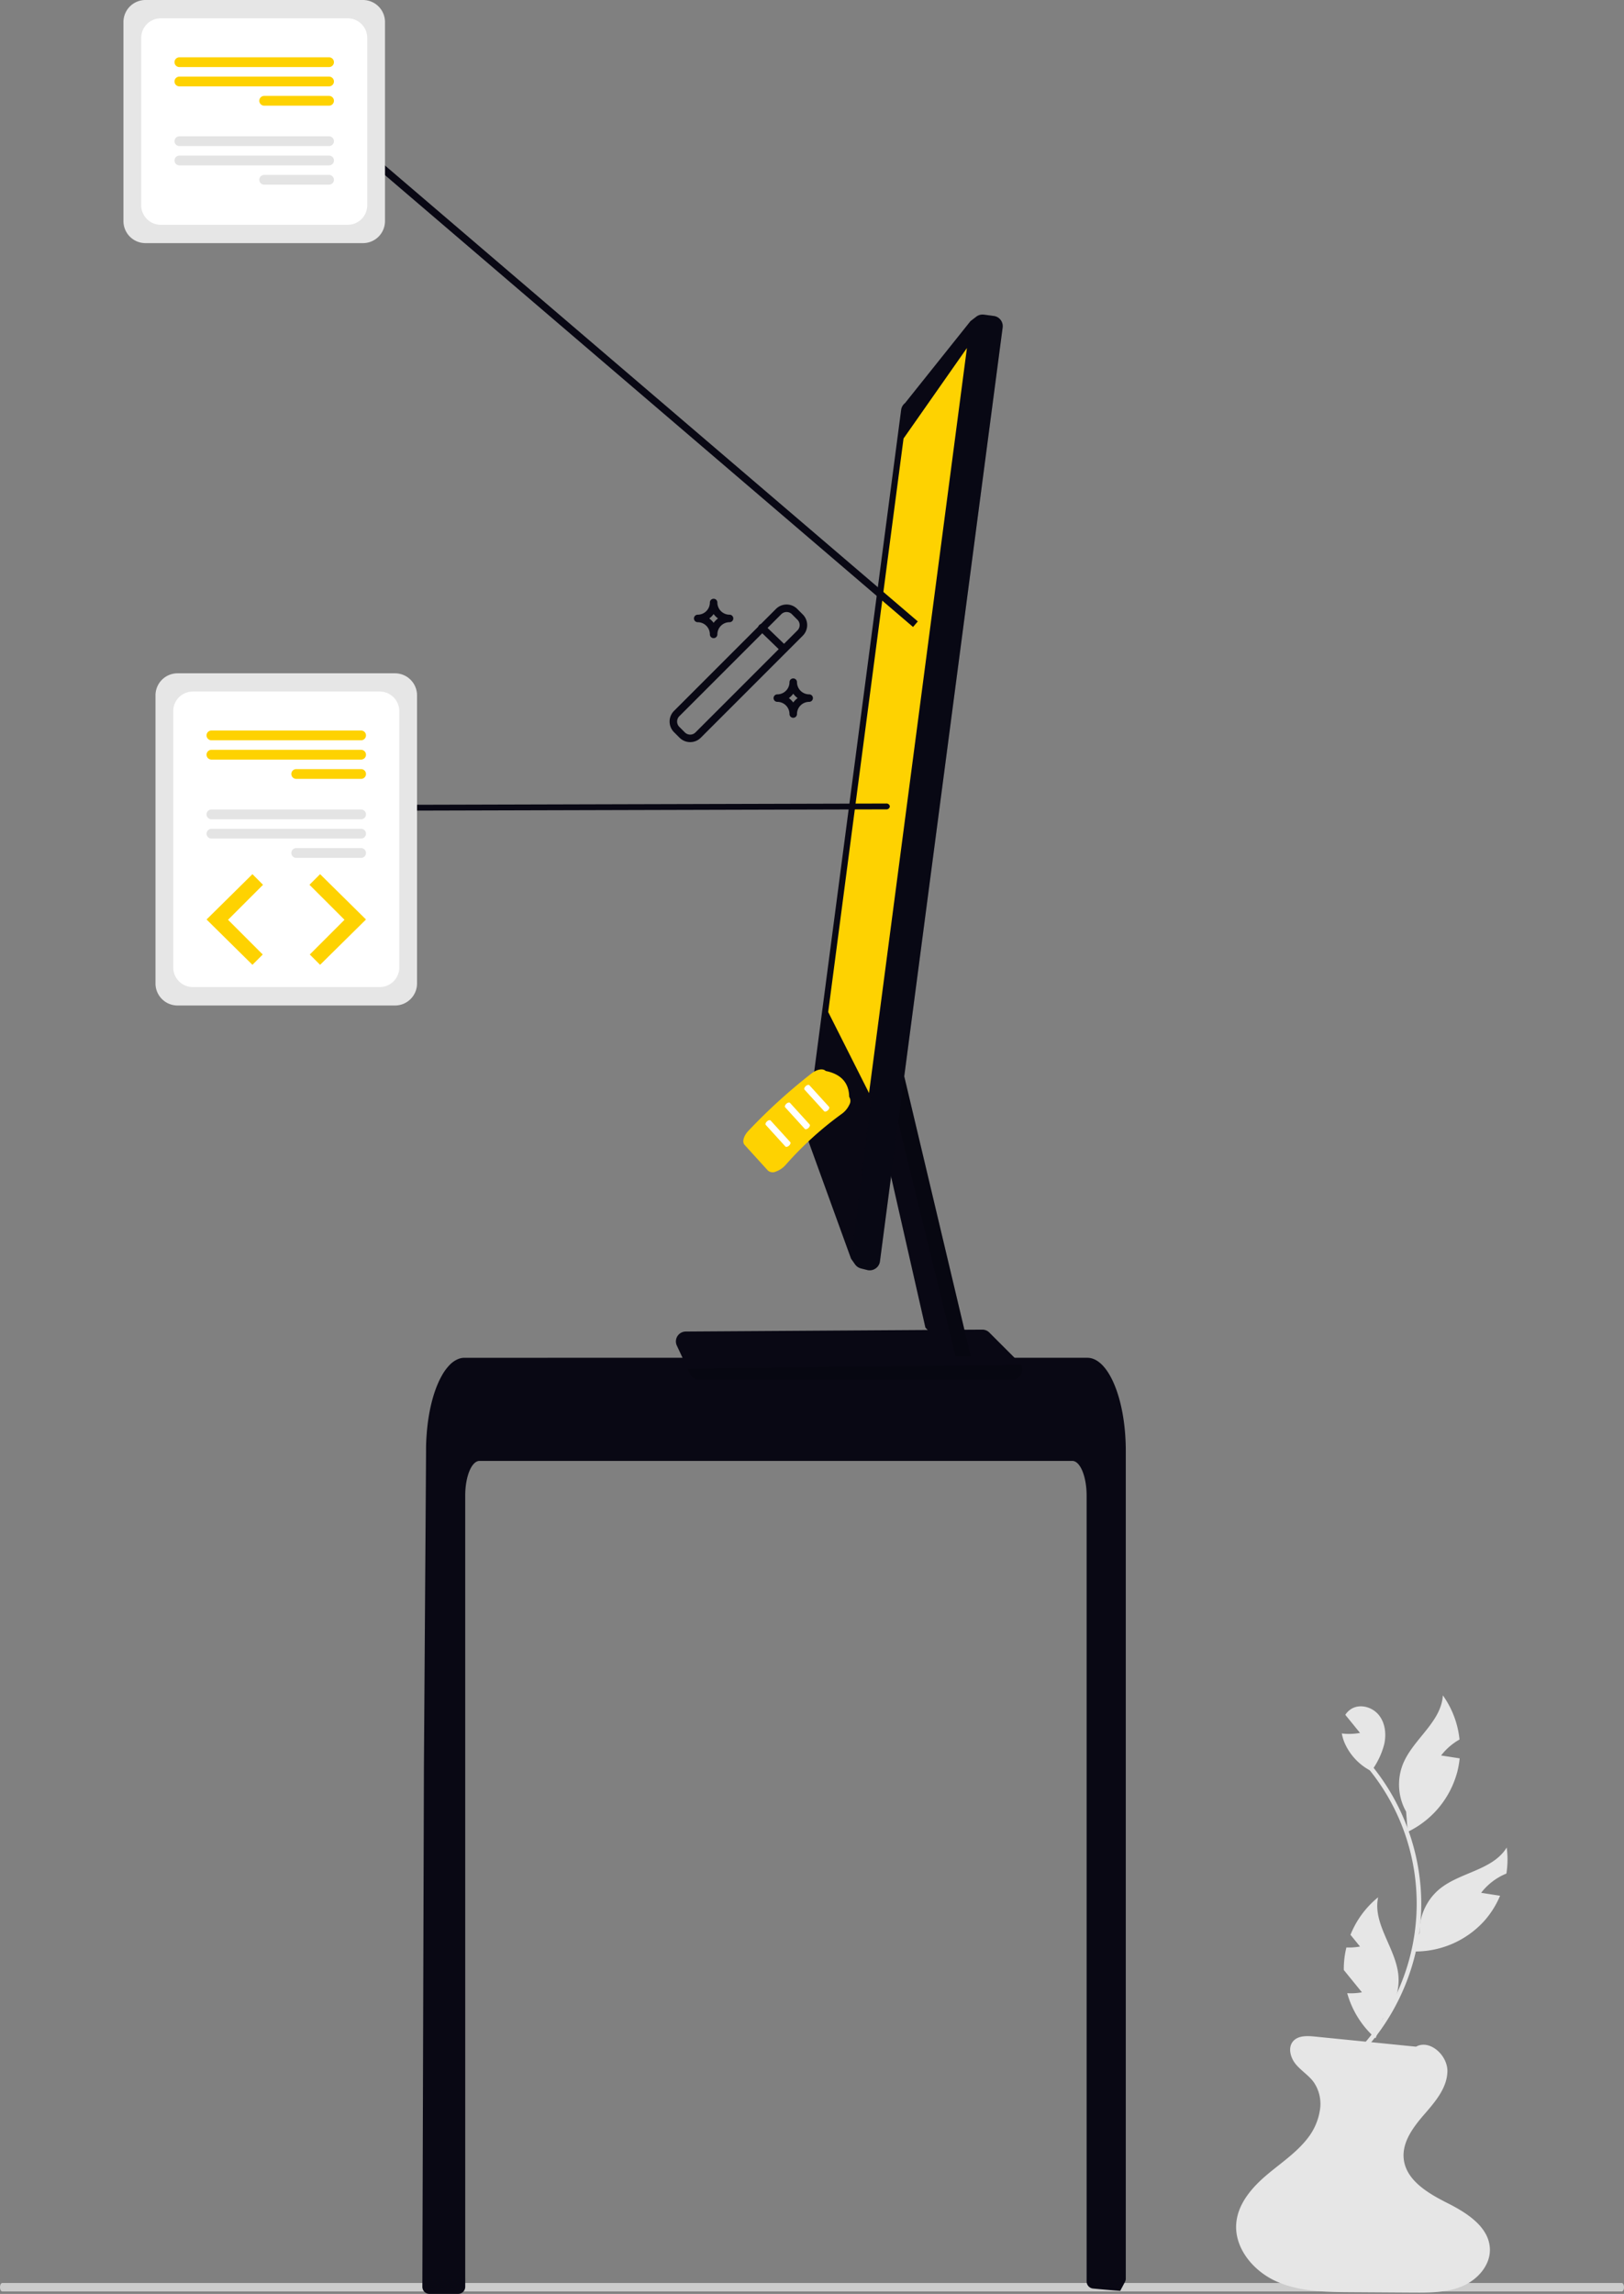 <svg xmlns="http://www.w3.org/2000/svg" width="567.032" height="800.621" viewBox="0 0 567.032 800.621" xmlns:xlink="http://www.w3.org/1999/xlink" role="img" artist="Katerina Limpitsouni" source="https://undraw.co/">
  <rect x="0" y="0" width="567.032" height="800.621" fill="#808080" stroke="none"/>
  <g id="Group_249" data-name="Group 249" transform="translate(-676 -140)">
    <path id="Path_2985-391" data-name="Path 2985" d="M167.3,771a2.3,2.3,0,0,0,.228,1.047.676.676,0,0,0,.552.432H733.547c.431,0,.78-.662.78-1.479s-.349-1.479-.78-1.479H168.076a.676.676,0,0,0-.553.432A2.3,2.3,0,0,0,167.3,771Z" transform="translate(508.705 167.293)" fill="#ccc"/>
    <path id="Path_2956-392" data-name="Path 2956" d="M356.625,556.848c0-6.664,2.238-12.072,4.985-12.084H568.591c2.76.012,4.985,5.42,5,12.084v274.3a2.49,2.49,0,0,0,2.249,2.478q3.015.29,6.031.539c.05,0,.1.012.149.012,1.094.1,2.188.174,3.282.261h.013q.844-1.561,1.669-3.149a2.5,2.5,0,0,0,.283-1.155V541.172c0-1.84-.075-3.692-.2-5.52a70.734,70.734,0,0,0-.932-7.484c-2.1-11.549-6.85-19.369-12.246-19.394H356.327a5.821,5.821,0,0,0-2.288.485,8.918,8.918,0,0,0-2.822,1.977,17.5,17.5,0,0,0-2.772,3.792c-2.66,4.687-4.562,11.674-5.234,19.8,0,.075-.012.149-.012.224-.174,2.014-.261,4.065-.249,6.117l-.174,26.642-.112,15.888-.336,49.852-.124,17.7-.547,181.756h0a2.486,2.486,0,0,0,2.486,2.486h10a2.486,2.486,0,0,0,2.486-2.486Z" transform="translate(481.812 105.121)" fill="#090814"/>
    <path id="Path_2957-393" data-name="Path 2957" d="M216.883,329.908l14.4,63.347,9.2,10.077h6.637L219.762,288.155l-1.353,19.567v.014Z" transform="translate(767.82 210.08)" fill="#090814"/>
    <path id="Path_2958-394" data-name="Path 2958" d="M373.121,501.527l84.463-.535,7.5-.05,5.346-.037,6.228-.037h.05a3.437,3.437,0,0,1,2.412.995l10.517,10.518a2.715,2.715,0,0,1,.559.8,1.218,1.218,0,0,1,.162.273,3.511,3.511,0,0,1-3.158,4.9H377.783a3.481,3.481,0,0,1-3.133-1.989l-.858-1.865-1.765-3.792-2-4.277a3.407,3.407,0,0,1-.323-1.455,3.462,3.462,0,0,1,3.419-3.444Z" transform="translate(542.293 103.199)" fill="#090814"/>
    <path id="Path_2959-395" data-name="Path 2959" d="M369.7,512.082l.864,1.872a3.48,3.48,0,0,0,3.124,1.987H483.109a3.5,3.5,0,0,0,3.153-4.9,1.042,1.042,0,0,0-.159-.273Z" transform="translate(546.383 105.607)" opacity="0.17" style="isolation: isolate"/>
    <path id="Path_2960-396" data-name="Path 2960" d="M216.883,307.722v.014l23.424,95.6h5.284L218.236,288.155Z" transform="translate(769.347 210.08)" opacity="0.17" style="isolation: isolate"/>
    <path id="Path_2961-397" data-name="Path 2961" d="M375.219,501.425l33.156-252.258a3.6,3.6,0,0,1,1.367-2.387l22.825-28.569,2.051-1.579a3.642,3.642,0,0,1,2.661-.709l3.431.46a3.6,3.6,0,0,1,3.108,4.028h0L409.457,481.782v.012l-2.1,15.988-2.5,18.984v.025l-3.879,29.538a3.521,3.521,0,0,1-1.554,2.511,3.572,3.572,0,0,1-2.9.522l-2.176-.547a3.654,3.654,0,0,1-2.064-1.417l-.97-1.38-.448-.646-15.018-41.4A3.575,3.575,0,0,1,375.219,501.425Z" transform="translate(582.265 33.893)" fill="#090814"/>
    <path id="Path_2962-398" data-name="Path 2962" d="M416.9,218.212,375.192,545.377l.453.64.966,1.376a3.642,3.642,0,0,0,2.064,1.418l2.179.548a3.612,3.612,0,0,0,4.45-3.031l42.834-325.913a3.6,3.6,0,0,0-3.1-4.038l-3.44-.452a3.549,3.549,0,0,0-2.649.712Z" transform="translate(597.94 33.893)" fill="#090814" opacity="0.17" style="isolation: isolate"/>
    <path id="Path_2963-399" data-name="Path 2963" d="M266.39,97.7l-22.133,31.591L217.951,329.449l14.262,28.294Z" transform="translate(747.22 163.762)" fill="#FED201"/>
    <path id="Path_2980-400" data-name="Path 2980" d="M601.235,354.185v0a1.169,1.169,0,0,0-1.275-1.019l-191.8.511a1.166,1.166,0,0,0-1.266,1.022v0a1.169,1.169,0,0,0,1.275,1.019l191.8-.511a1.166,1.166,0,0,0,1.266-1.022Z" transform="translate(385.465 67.275)" fill="#090814"/>
    <path id="Path_2981-401" data-name="Path 2981" d="M418.418,454.157l8.144,8.958a2.578,2.578,0,0,0,2.76.358,8.2,8.2,0,0,0,3.486-2.389,119.2,119.2,0,0,1,19.483-17.714A8.2,8.2,0,0,0,455,440.127a2.614,2.614,0,0,0-.061-2.744c-.081-4.9-2.842-7.937-8.207-9.026-.941-.979-3.065-.607-4.97.878a197.851,197.851,0,0,0-22.026,20.026C418.06,451.035,417.493,453.14,418.418,454.157Z" transform="translate(517.56 85.432)" fill="#FED201"/>
    <path id="Path_2982-402" data-name="Path 2982" d="M424,433.821l6.855,7.539c.237.26.807.127,1.275-.3s.654-.98.418-1.241l-6.855-7.539c-.237-.26-.807-.127-1.275.3S423.762,433.561,424,433.821Z" transform="translate(532.912 86.486)" fill="#fff"/>
    <path id="Path_2983-403" data-name="Path 2983" d="M429.444,438.772l6.855,7.539c.237.26.807.127,1.275-.3s.654-.98.418-1.24l-6.855-7.539c-.237-.26-.807-.127-1.275.3S429.207,438.512,429.444,438.772Z" transform="translate(520.698 87.691)" fill="#fff"/>
    <path id="Path_2984-404" data-name="Path 2984" d="M434.888,443.722l6.855,7.539c.237.26.807.127,1.275-.3s.654-.98.418-1.241l-6.855-7.539c-.237-.26-.807-.127-1.275.3S434.652,443.462,434.888,443.722Z" transform="translate(508.484 88.895)" fill="#fff"/>
    <path id="Path_2988-405" data-name="Path 2988" d="M547.363,432.521h75.96A7.687,7.687,0,0,0,631,424.842V324.262a7.687,7.687,0,0,0-7.678-7.678h-75.96a7.687,7.687,0,0,0-7.678,7.678v100.58a7.687,7.687,0,0,0,7.679,7.678Z" transform="translate(190.609 58.416)" fill="#e6e6e6"/>
    <path id="Path_2989-406" data-name="Path 2989" d="M551.49,424.869h65.281a6.825,6.825,0,0,0,6.818-6.818v-89.5a6.825,6.825,0,0,0-6.818-6.818H551.49a6.825,6.825,0,0,0-6.818,6.818v89.5a6.825,6.825,0,0,0,6.818,6.818Z" transform="translate(191.822 59.633)" fill="#fff"/>
    <path id="Path_2990-407" data-name="Path 2990" d="M555.728,336.08h52.257a1.7,1.7,0,0,0,0-3.409H555.728a1.7,1.7,0,0,0,0,3.409Z" transform="translate(194.096 62.293)" fill="#FED201"/>
    <path id="Path_2991-408" data-name="Path 2991" d="M555.728,341.5h52.257a1.7,1.7,0,0,0,0-3.409H555.728a1.7,1.7,0,1,0,0,3.409Z" transform="translate(194.096 63.611)" fill="#FED201"/>
    <path id="Path_2992-409" data-name="Path 2992" d="M555.728,346.914H578.38a1.7,1.7,0,0,0,0-3.409H555.728a1.7,1.7,0,1,0,0,3.409Z" transform="translate(223.701 64.93)" fill="#FED201"/>
    <path id="Path_2993-410" data-name="Path 2993" d="M555.728,358.259h52.257a1.7,1.7,0,1,0,0-3.409H555.728a1.7,1.7,0,1,0,0,3.409Z" transform="translate(194.096 67.686)" fill="#e4e4e4"/>
    <path id="Path_2994-411" data-name="Path 2994" d="M555.728,363.676h52.257a1.7,1.7,0,0,0,0-3.409H555.728a1.7,1.7,0,1,0,0,3.409Z" transform="translate(194.096 69.004)" fill="#e4e4e4"/>
    <path id="Path_2995-412" data-name="Path 2995" d="M555.728,369.093H578.38a1.7,1.7,0,1,0,0-3.409H555.728a1.7,1.7,0,1,0,0,3.409Z" transform="translate(223.701 70.322)" fill="#e4e4e4"/>
    <path id="Path_2999-413" data-name="Path 2999" d="M436.47,208.557,232.691,34.256h-.323v2.559h-.622L434.806,210.5Z" transform="translate(559.99 148.33)" fill="#090814"/>
    <path id="Path_3003-414" data-name="Path 3003" d="M176.677,705.482c.8,5.885,4.8,11.2,9.946,14.665a26.284,26.284,0,0,0,3.868,2.163,33.634,33.634,0,0,0,4.573,1.678c6.857,2,14.266,2.09,21.476,2.13l21.862.14c5.745.033,11.676.033,16.982-2.17a2.443,2.443,0,0,0,.233-.1c5.212-2.25,9.653-7.2,9.526-12.855a11.6,11.6,0,0,0-1.638-5.652,16.552,16.552,0,0,0-2.423-3.169c-2.889-3-6.9-5.346-10.651-7.236-6.191-3.109-13.188-7.143-15-13.534a11.468,11.468,0,0,1-.386-2.057c-.426-4.394,1.711-8.434,4.434-12.049.266-.359.546-.719.832-1.078.612-.766,1.245-1.518,1.871-2.237.266-.306.533-.619.806-.932,2.516-2.916,5.053-6.031,6.377-9.513a13.763,13.763,0,0,0,.939-4.567c.146-5.652-6.171-11.344-10.951-8.674q-3.515-.339-7.03-.7c-2.876-.286-5.738-.572-8.608-.865h-.007c-.646-.053-1.278-.12-1.911-.186q-8.957-.889-17.9-1.791c-2.65-.26-5.765-.359-7.489,1.678-1.877,2.224-.905,5.738.952,7.982s4.434,3.821,6.178,6.138a13.365,13.365,0,0,1,2.137,10.5,18.837,18.837,0,0,1-.839,3.169,21.185,21.185,0,0,1-2.683,5.173c-3.914,5.485-9.713,9.266-14.859,13.614s-9.972,9.879-10.678,16.576c-.02.193-.04.393-.047.592a15.244,15.244,0,0,0,.107,3.169Z" transform="translate(931.066 213.895)" fill="#e6e6e6"/>
    <path id="Path_3004-415" data-name="Path 3004" d="M213.891,596.622a75.685,75.685,0,0,0,13.136-17.387,77.2,77.2,0,0,0,7.693-20.286A74.152,74.152,0,0,0,236.311,537a76.846,76.846,0,0,0-15.919-41.149q-.844-1.083-1.728-2.132c-.657-.783-1.774.344-1.122,1.122A74.251,74.251,0,0,1,212.77,595.5c-.728.718.394,1.839,1.122,1.122Z" transform="translate(935.716 261.801)" fill="#e6e6e6"/>
    <path id="Path_3005-416" data-name="Path 3005" d="M237.788,498.668a19.22,19.22,0,0,1-1.884-.822l-.092.144Z" transform="translate(918.96 260.334)" fill="#e6e6e6"/>
    <path id="Path_3006-417" data-name="Path 3006" d="M231.421,473.306a15.3,15.3,0,0,0,1.391,4.181,20.045,20.045,0,0,0,8.355,8.667c.2.106.406.22.612.32.246-.386.5-.772.739-1.158a26.856,26.856,0,0,0,3.715-8.281c.772-3.468.353-7.363-1.871-10.139s-6.451-4.021-9.52-2.224a6.7,6.7,0,0,0-2.2,2.124c.306.379.612.752.919,1.132a1.151,1.151,0,0,0,.087.1c.266.333.539.659.806.992,1.112,1.365,2.217,2.736,3.329,4.094a21.062,21.062,0,0,1-4.753.326l-.386-.02C232.24,473.393,231.827,473.359,231.421,473.306Z" transform="translate(913.083 271.707)" fill="#e6e6e6"/>
    <path id="Path_3007-418" data-name="Path 3007" d="M194.873,498.688l.426,5.552.113,1.5c.12-.06.246-.12.366-.18A32.488,32.488,0,0,0,212.734,484.8a31.559,31.559,0,0,0,.832-4.72c-2.157-.333-4.32-.672-6.477-1.005a21.262,21.262,0,0,1,6.431-5.572,32.135,32.135,0,0,0-5.825-15.411c-.559,9.307-10.305,15.225-13.873,23.832A19.36,19.36,0,0,0,194.873,498.688Z" transform="translate(972.085 273.623)" fill="#e6e6e6"/>
    <path id="Path_3008-419" data-name="Path 3008" d="M167.3,574.118c.519.027,1.039.04,1.551.033A32.532,32.532,0,0,0,192.446,563.8a31.6,31.6,0,0,0,5.812-9.1l-.133-.02c-2.157-.333-4.32-.672-6.477-1.005a21.18,21.18,0,0,1,8.821-6.724,31.725,31.725,0,0,0,.106-9.087c-4.873,7.942-16.263,8.581-23.459,14.492a19.4,19.4,0,0,0-6.624,11.2,18.254,18.254,0,0,0-.34,3.289c-.007.266-.007.526,0,.786l-.16.359Z" transform="translate(1001.506 246.955)" fill="#e6e6e6"/>
    <path id="Path_3009-420" data-name="Path 3009" d="M226.6,592.033c1.378,1.691,2.756,3.4,4.134,5.086a21.109,21.109,0,0,1-5.139.306,32.536,32.536,0,0,0,8.5,14.426c.379.373.772.739,1.172,1.085.08.073.166.146.246.22l.359-1.019.007-.007,2.037-5.639a19.265,19.265,0,0,0,5.159-9.46v-.013a18.583,18.583,0,0,0,.326-6.391c-1.138-9.247-8.954-17.561-7.01-26.675a32.268,32.268,0,0,0-9.653,13.094c1.112,1.365,2.217,2.736,3.328,4.094a21.054,21.054,0,0,1-4.753.326,31.129,31.129,0,0,0-.905,6.883c-.007.333-.007.659,0,.992.7.865,1.4,1.724,2.1,2.59a1.15,1.15,0,0,0,.087.1Z" transform="translate(920.794 238.234)" fill="#e6e6e6"/>
    <path id="Path_3010-421" data-name="Path 3010" d="M556.364,212.441h75.96A7.687,7.687,0,0,0,640,204.762v-69.5a7.687,7.687,0,0,0-7.678-7.678h-75.96a7.687,7.687,0,0,0-7.678,7.678v69.5a7.687,7.687,0,0,0,7.678,7.678Z" transform="translate(170.42 12.416)" fill="#e6e6e6"/>
    <path id="Path_3011-422" data-name="Path 3011" d="M560.49,204.789h65.281a6.825,6.825,0,0,0,6.818-6.818V139.549a6.825,6.825,0,0,0-6.818-6.818H560.49a6.825,6.825,0,0,0-6.818,6.818v58.423a6.825,6.825,0,0,0,6.818,6.818Z" transform="translate(171.633 13.668)" fill="#fff"/>
    <path id="Path_3012-423" data-name="Path 3012" d="M564.728,147.08h52.257a1.7,1.7,0,0,0,0-3.409H564.728a1.7,1.7,0,0,0,0,3.409Z" transform="translate(173.907 16.328)" fill="#FED201"/>
    <path id="Path_3013-424" data-name="Path 3013" d="M564.728,152.5h52.257a1.7,1.7,0,0,0,0-3.409H564.728a1.7,1.7,0,1,0,0,3.409Z" transform="translate(173.907 17.646)" fill="#FED201"/>
    <path id="Path_3014-425" data-name="Path 3014" d="M564.728,157.914H587.38a1.7,1.7,0,0,0,0-3.409H564.728a1.7,1.7,0,1,0,0,3.409Z" transform="translate(203.512 18.965)" fill="#FED201"/>
    <path id="Path_3015-426" data-name="Path 3015" d="M564.728,169.259h52.257a1.7,1.7,0,0,0,0-3.409H564.728a1.7,1.7,0,0,0,0,3.409Z" transform="translate(173.907 21.721)" fill="#e4e4e4"/>
    <path id="Path_3016-427" data-name="Path 3016" d="M564.728,174.676h52.257a1.7,1.7,0,0,0,0-3.409H564.728a1.7,1.7,0,0,0,0,3.409Z" transform="translate(173.907 23.039)" fill="#e4e4e4"/>
    <path id="Path_3017-428" data-name="Path 3017" d="M564.728,180.093H587.38a1.7,1.7,0,0,0,0-3.409H564.728a1.7,1.7,0,1,0,0,3.409Z" transform="translate(203.512 24.357)" fill="#e4e4e4"/>
    <path id="Path_4190-429" data-name="Path 4190" d="M517.641,163.221l-16.019,15.82,16.019,15.819,3.6-3.6-12.114-12.115,12.214-12.215Z" transform="translate(246.498 281.879)" fill="#FED201"/>
    <path id="Path_4191-430" data-name="Path 4191" d="M609.308,163.221l16.019,15.82L609.308,194.86l-3.6-3.6,12.114-12.115L605.6,166.926Z" transform="translate(178.459 281.879)" fill="#FED201"/>
    <g id="Group_248" data-name="Group 248" transform="translate(111.163 69.576)">
      <path id="Rectangle_895_-_Outline-431" data-name="Rectangle 895 - Outline" d="M5.241,2.62a2.623,2.623,0,0,0-2.62,2.62V55.6a2.623,2.623,0,0,0,2.62,2.62H7.987a2.623,2.623,0,0,0,2.62-2.62V5.241a2.623,2.623,0,0,0-2.62-2.62H5.241m0-2.62H7.987a5.241,5.241,0,0,1,5.241,5.241V55.6a5.241,5.241,0,0,1-5.241,5.241H5.241A5.241,5.241,0,0,1,0,55.6V5.241A5.241,5.241,0,0,1,5.241,0Z" transform="translate(839.484 279.236) rotate(45)" fill="#090814"/>
      <path id="Path_4210-432" data-name="Path 4210" d="M22.988,15.024a1.306,1.306,0,0,1-.909-.367L14.4,7.253A1.31,1.31,0,1,1,16.22,5.367l7.678,7.4a1.31,1.31,0,0,1-.91,2.253Z" transform="translate(815.549 283.193)" fill="#090814"/>
      <path id="Path_4211-433" data-name="Path 4211" d="M12.87,15.74a1.31,1.31,0,0,1-1.31-1.31,4.255,4.255,0,0,0-4.25-4.25,1.31,1.31,0,1,1,0-2.62,4.255,4.255,0,0,0,4.25-4.25,1.31,1.31,0,0,1,2.62,0,4.255,4.255,0,0,0,4.25,4.25,1.31,1.31,0,0,1,0,2.62,4.255,4.255,0,0,0-4.25,4.25A1.31,1.31,0,0,1,12.87,15.74ZM11.341,8.87A6.931,6.931,0,0,1,12.87,10.4,6.931,6.931,0,0,1,14.4,8.87,6.931,6.931,0,0,1,12.87,7.341,6.931,6.931,0,0,1,11.341,8.87Z" transform="translate(801.135 277.405)" fill="#090814"/>
      <path id="Path_4212-434" data-name="Path 4212" d="M22.87,25.74a1.31,1.31,0,0,1-1.31-1.31,4.255,4.255,0,0,0-4.25-4.25,1.31,1.31,0,1,1,0-2.62,4.255,4.255,0,0,0,4.25-4.25,1.31,1.31,0,1,1,2.62,0,4.255,4.255,0,0,0,4.25,4.25,1.31,1.31,0,0,1,0,2.62,4.255,4.255,0,0,0-4.25,4.25A1.31,1.31,0,0,1,22.87,25.74Zm-1.529-6.87A6.931,6.931,0,0,1,22.87,20.4,6.931,6.931,0,0,1,24.4,18.87a6.931,6.931,0,0,1-1.529-1.529A6.931,6.931,0,0,1,21.341,18.87Z" transform="translate(818.934 295.205)" fill="#090814"/>
    </g>
  </g>
</svg>